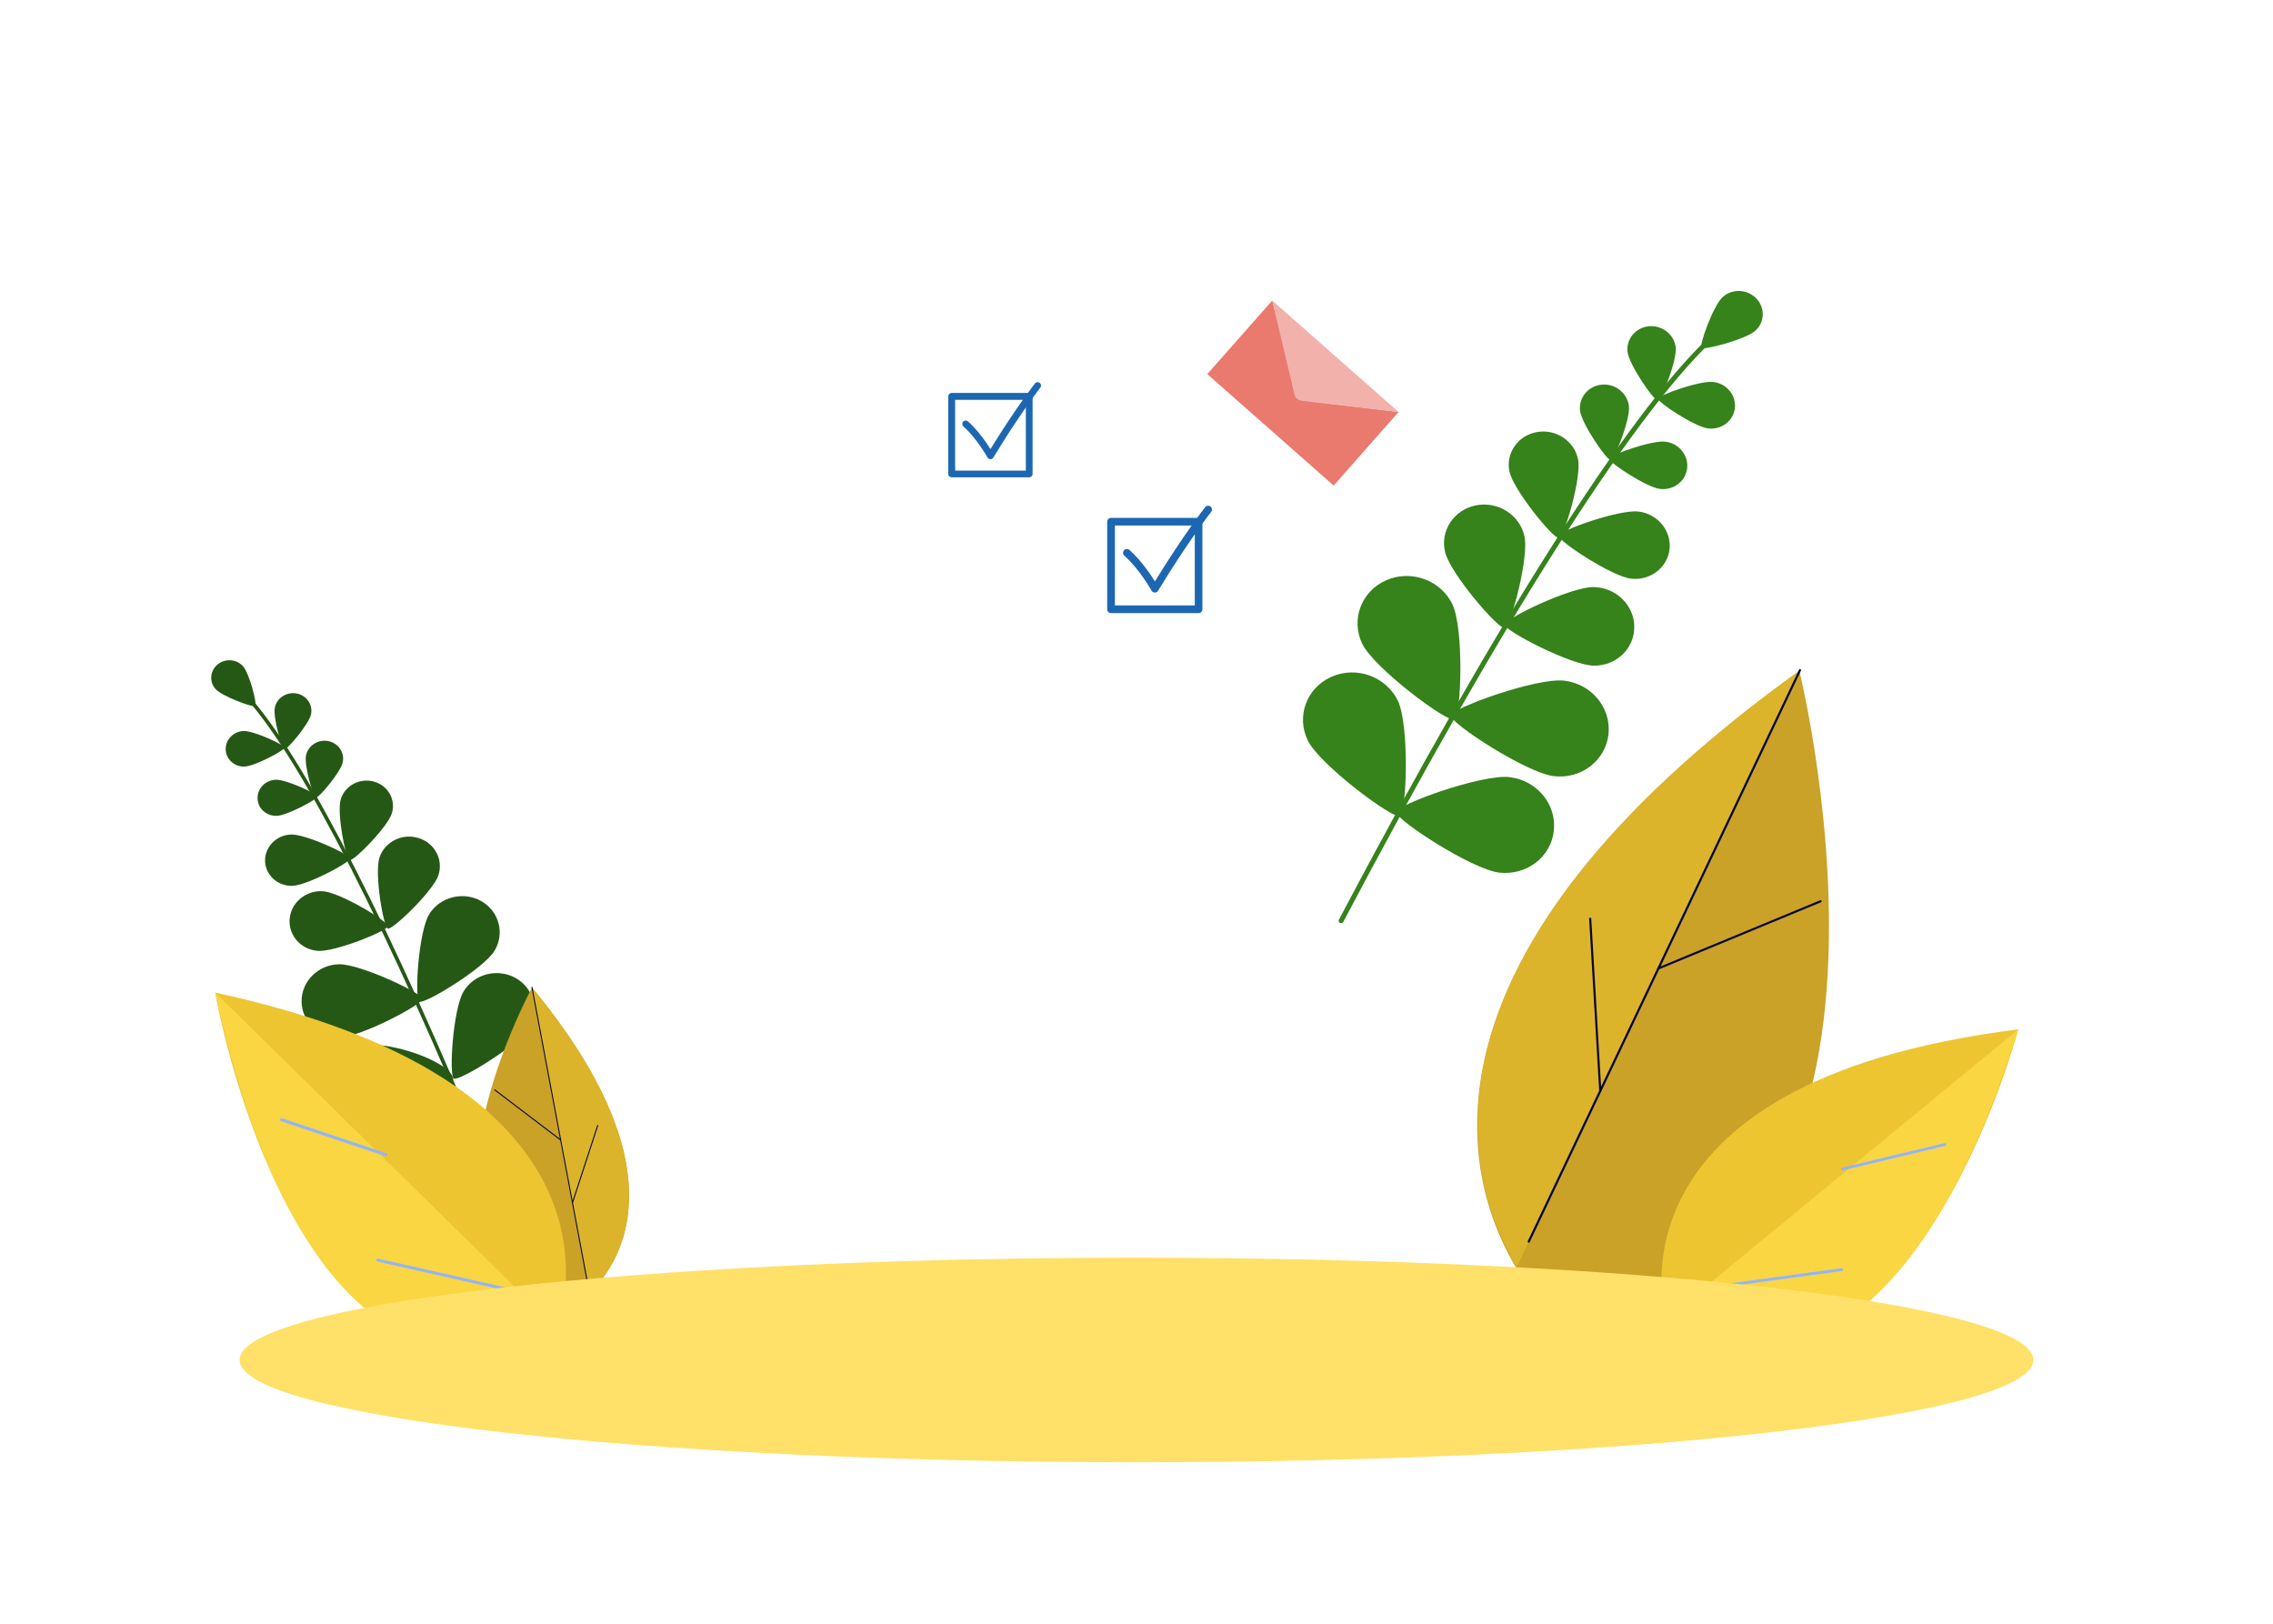 <?xml version="1.0" encoding="UTF-8"?> <svg xmlns="http://www.w3.org/2000/svg" xmlns:xlink="http://www.w3.org/1999/xlink" version="1.1" id="_x2018_ÎÓÈ_x5F_1" x="0px" y="0px" viewBox="0 0 2800 2000" style="enable-background:new 0 0 2800 2000;" xml:space="preserve"> <style type="text/css"> .st0{display:none;fill:#FFFFFF;} .st1{display:none;} .st2{display:inline;fill:#DDE7FE;} .st3{fill:#265815;} .st4{fill:#C9A227;} .st5{fill:#DBB42C;} .st6{fill:#060633;} .st7{fill:#EDC531;} .st8{fill:#FAD643;} .st9{fill:#91B5F8;} .st10{fill:#FFE169;} .st11{fill:#36821B;} .st12{display:inline;} .st13{fill:#D96156;} .st14{fill:#E97A6D;} .st15{fill:#EBF1FD;} .st16{fill:#00A8CC;} .st17{display:inline;fill:#060633;} .st18{display:inline;fill:#6C7AFF;} .st19{display:inline;fill:#5B70EF;} .st20{fill:#F9A58F;} .st21{fill:#0B0755;} .st22{fill:#131375;} .st23{fill:#FA7267;} .st24{fill:#F9F9F9;} .st25{fill:#272035;} .st26{fill:#D87464;} .st27{fill:#EA6868;} .st28{fill:#240D39;} .st29{fill:#FFFFFF;} .st30{display:inline;fill:#96B4F2;} .st31{display:inline;fill:#FFFFFF;} .st32{display:none;fill:#F9A58F;} .st33{fill:#1D67B2;} .st34{fill:#F3B1AC;} </style> <rect class="st0" width="2800" height="2000"></rect> <g> <g> <g class="st1"> <path class="st2" d="M2472.8,1636.5c-61.4,47.9-138,40.9-215.7,36.8l-1807.8,24.9c-218.8-126-394.2-593.5-16.1-847.4 c128-85.9-190.3-346.2,261.4-534.7c393.4-164.2,427.6,71.5,798.7-60.7c235.5-83.8,653.6-87.6,800.3,78.6 c227,257.2-3,518.8,186.2,707.1C2606.3,1167.1,2643.7,1503.1,2472.8,1636.5z"></path> </g> <g> <path class="st3" d="M600.6,1438c0.1,0,0.3-0.1,0.4-0.1c1.2-0.5,1.7-1.7,1.3-2.8c-120.1-291.5-224.1-495.5-292.6-574.5 c-1.5-1.8-2.6-3-3.1-3.7c-0.7-1-2.1-1.3-3.1-0.6c-1.1,0.7-1.4,2-0.7,3c0.6,0.9,1.6,2.1,3.4,4.1 c68.3,78.7,171.9,282.3,291.9,573.4C598.5,1437.6,599.5,1438.2,600.6,1438z"></path> <path class="st3" d="M265.7,848.9c8.1,8.8,46,22.9,48.7,20.7c2.6-2.2-7.1-40.3-15.2-49.2c-8.1-8.8-22.1-9.6-31.4-1.8 C258.5,826.6,257.6,840.1,265.7,848.9z"></path> <path class="st3" d="M338.6,871.4c-2.6,11.9,8.5,50.5,12,51.2s29.9-30.8,32.5-42.6c2.6-11.9-5.3-23.4-17.6-25.8 C353.2,851.8,341.1,859.5,338.6,871.4z"></path> <path class="st3" d="M301.2,944.2c12.6-0.4,49.3-19.9,49.2-23.3c-0.1-3.5-37.6-20.8-50.1-20.5c-12.6,0.4-22.5,10.5-22.3,22.5 C278.2,935,288.6,944.6,301.2,944.2z"></path> <path class="st3" d="M467.5,1056.1c-6.5,19.4,4.7,85.9,10.4,87.7c5.7,1.7,55.6-46.2,62.1-65.5c6.5-19.4-4.4-40-24.5-46.1 C495.6,1026,474,1036.7,467.5,1056.1z"></path> <path class="st3" d="M391.5,1171.2c21,1.6,85.9-24.6,86.4-30.4s-58.7-41.4-79.7-43s-39.5,13.5-41.4,33.8 C355,1151.9,370.5,1169.6,391.5,1171.2z"></path> <path class="st3" d="M528.7,1126.1c-13.2,21.5-18.4,104-12.1,107.6c6.3,3.6,79.2-40.8,92.4-62.3s5.9-49-16.2-61.5 C570.6,1097.4,541.9,1104.7,528.7,1126.1z"></path> <path class="st3" d="M418.9,1277.7c25.8-0.6,101.4-40.3,101.3-47.4s-76.9-43.2-102.7-42.6c-25.8,0.6-46.4,21.2-46,46.1 S393.1,1278.4,418.9,1277.7z"></path> <path class="st3" d="M571.2,1220.9c-13.2,21.5-18.4,104-12.1,107.6c6.3,3.6,79.2-40.8,92.4-62.3s5.9-49-16.2-61.5 C613,1192.2,584.4,1199.4,571.2,1220.9z"></path> <path class="st3" d="M457,1376.9c25.8-0.6,101.4-40.3,101.3-47.4c-0.3-18.6-64.9-43.5-102.7-42.6c-25.8,0.6-46.4,21.2-46,46.1 C409.9,1357.9,431.2,1377.5,457,1376.9z"></path> <path class="st3" d="M651.7,1341.5c-20.7,15.1-58.1,89.8-53.7,95.4c4.4,5.6,89-8.8,109.7-23.9s24.9-43.3,9.4-63.1 C701.6,1330.2,672.4,1326.4,651.7,1341.5z"></path> <path class="st3" d="M495.4,1470.9c25.6,2.5,105.8-27.8,106.6-34.9s-70.6-52.2-96.3-54.7c-25.6-2.5-48.7,15.5-51.6,40.2 C451.3,1446.4,469.7,1468.4,495.4,1470.9z"></path> <path class="st3" d="M377,930.3c-2.6,12.1,8.7,51.4,12.2,52c3.6,0.7,30.4-31.2,33-43.3s-5.4-23.8-17.9-26.2 C391.9,910.4,379.6,918.2,377,930.3z"></path> <path class="st3" d="M340.8,1004.9c12.8-0.4,50.1-20.2,50-23.7s-38.2-21.2-50.9-20.8c-12.8,0.4-22.9,10.6-22.6,22.9 C317.4,995.6,328,1005.2,340.8,1004.9z"></path> <path class="st3" d="M419.8,984.4c-5.2,16.8,6,73.7,11,75.1s46.8-40.9,51.9-57.7c5.2-16.8-4.7-34.3-22.1-39.1 C443.2,957.9,424.9,967.6,419.8,984.4z"></path> <path class="st3" d="M360.1,1091.1c18.1-0.5,71.1-28.7,71-33.6c-0.1-5-54.2-30.1-72.4-29.6c-18.1,0.5-32.5,15.1-32.2,32.5 C327,1077.9,342,1091.6,360.1,1091.1z"></path> </g> <g> <path class="st4" d="M705.3,1609.8c0,0,186.1-107.6-50-393.2C655.3,1216.6,472.6,1551.7,705.3,1609.8z"></path> <path class="st5" d="M655.2,1215.9l70.8,376.5C767,1552.6,838.9,1438.1,655.2,1215.9z"></path> <path class="st6" d="M722.8,1577.1c0.1,0.1,0.3,0.1,0.4,0.1c0.3-0.1,0.6-0.4,0.5-0.7l-67.8-360.6c-0.1-0.3-0.4-0.6-0.7-0.5 s-0.6,0.4-0.5,0.7l67.8,360.6C722.5,1576.8,722.6,1577,722.8,1577.1z"></path> <path class="st6" d="M690.3,1404.7c0.3,0.2,0.6,0.1,0.8-0.2c0.2-0.3,0.2-0.7-0.1-0.9l-81.2-61.7c-0.3-0.2-0.7-0.2-0.9,0.1 c-0.2,0.3-0.2,0.7,0.1,0.9L690.3,1404.7L690.3,1404.7z"></path> <path class="st6" d="M704.9,1481.9C704.9,1481.9,705,1481.9,704.9,1481.9c0.4,0.2,0.8,0,0.9-0.3l31.1-95.1 c0.1-0.3-0.1-0.7-0.4-0.8c-0.3-0.1-0.7,0.1-0.8,0.4l-31.1,95.1C704.5,1481.5,704.6,1481.8,704.9,1481.9z"></path> </g> <g> <path class="st4" d="M1901.7,1607.3c0,0-323.9-321.3,315-780.3C2216.7,827,2410.8,1613.7,1901.7,1607.3z"></path> <path class="st5" d="M2217.3,825.5l-348.8,734.9C1805.9,1456.4,1720.2,1182.6,2217.3,825.5z"></path> <path class="st6" d="M1883.5,1530.6c-0.3,0.1-0.6,0.1-0.9-0.1c-0.7-0.3-0.9-1.1-0.6-1.8l334.1-703.8c0.3-0.7,1.1-0.9,1.8-0.6 c0.7,0.3,0.9,1.1,0.6,1.8l-334.1,703.8C1884.2,1530.2,1883.9,1530.5,1883.5,1530.6z"></path> <path class="st6" d="M2043.2,1194.2c-0.6,0.2-1.3-0.2-1.6-0.8c-0.3-0.7,0-1.5,0.7-1.7l199.9-82.8c0.6-0.3,1.5,0,1.7,0.7 c0.3,0.7,0,1.5-0.7,1.7l-199.9,82.8C2043.3,1194.2,2043.3,1194.2,2043.2,1194.2z"></path> <path class="st6" d="M1971.7,1345c-0.1,0-0.2,0-0.3,0c-0.7,0-1.4-0.5-1.4-1.2l-12.4-212.1c0-0.7,0.5-1.4,1.2-1.4s1.4,0.5,1.4,1.2 l12.4,212.1C1972.7,1344.2,1972.3,1344.8,1971.7,1345z"></path> </g> <g> <path class="st7" d="M2052.1,1625.1c0,0-87.4-292,434.1-357.2C2486.2,1267.9,2348.7,1791.5,2052.1,1625.1z"></path> <path class="st8" d="M2486.2,1267.9l-434.1,357.2C2052.1,1625.1,2310.2,1827,2486.2,1267.9z"></path> <path class="st9" d="M2396.4,1411.3c-0.1,0-0.1,0-0.2,0.1l-126.2,30.2c-1,0.2-1.9-0.4-2.1-1.3c-0.2-1,0.4-1.9,1.3-2.1l126.2-30.2 c1-0.2,1.9,0.4,2.1,1.3C2397.8,1410.1,2397.3,1411,2396.4,1411.3z"></path> <path class="st9" d="M2269.3,1565.5c-0.1,0-0.3,0.1-0.4,0.1l-170.1,23c-1,0.1-1.9-0.5-2-1.5s0.5-1.9,1.5-2l170.1-23 c1-0.1,1.9,0.6,2,1.5C2270.5,1564.5,2270,1565.2,2269.3,1565.5z"></path> </g> <g> <path class="st7" d="M686.2,1636.1c0,0,118.2-297.3-421.1-413.5C265.1,1222.6,360.7,1782.8,686.2,1636.1z"></path> <path class="st8" d="M265.1,1222.6l421.1,413.5C686.2,1636.1,397.7,1823.5,265.1,1222.6z"></path> <path class="st9" d="M345.8,1380.9c0.1,0,0.1,0.1,0.2,0.1l129.1,43.2c1,0.3,2-0.2,2.4-1.2c0.3-1-0.2-2-1.2-2.4l-129.1-43.2 c-1-0.3-2,0.2-2.4,1.2C344.5,1379.5,344.9,1380.5,345.8,1380.9z"></path> <path class="st9" d="M464.6,1553.8c0.1,0.1,0.3,0.1,0.4,0.1l175.8,39.7c1,0.2,2-0.4,2.2-1.4s-0.4-2-1.4-2.2l-175.8-39.7 c-1-0.2-2,0.4-2.2,1.4C463.4,1552.6,463.8,1553.5,464.6,1553.8z"></path> </g> <g> <path class="st10" d="M2504.9,1675.1c0-69.6-494.7-126-1104.9-126s-1104.9,56.4-1104.9,126s494.7,126,1104.9,126 S2504.9,1744.6,2504.9,1675.1z"></path> </g> <g> <path class="st11" d="M1651.2,1137c-0.2-0.1-0.4-0.1-0.6-0.2c-1.5-0.7-2.1-2.5-1.3-3.9C1842.6,766.2,2003.9,512,2103.4,417 c2.2-2.1,3.8-3.6,4.5-4.4c1-1.2,2.9-1.4,4.2-0.4s1.5,2.8,0.5,4c-0.9,1.1-2.4,2.5-4.9,5c-99.1,94.6-260,348.3-453,714.4 C1654,1136.8,1652.6,1137.3,1651.2,1137z"></path> <path class="st11" d="M2162.4,407.3c-11.7,10.6-63.1,24.3-66.3,21.1c-3.2-3.3,14.3-51.9,26-62.5s30.1-9.9,41.3,1.6 C2174.5,378.9,2174.1,396.8,2162.4,407.3z"></path> <path class="st11" d="M2064.2,427.7c1.9,15.8-17.4,65.1-22.1,65.6s-35.3-44-37.2-59.8c-1.9-15.8,9.8-30,26.2-31.6 C2047.5,400.3,2062.3,411.9,2064.2,427.7z"></path> <path class="st11" d="M2104.1,527.7c-16.4-2-62.1-32.1-61.5-36.6c0.5-4.5,51.7-22.6,68.1-20.6c16.4,2,28.2,16.5,26.4,32.3 C2135.3,518.5,2120.5,529.7,2104.1,527.7z"></path> <path class="st11" d="M1877.8,659.9c6.2,26.2-16.8,111.9-24.5,113.5s-67.1-67.3-73.2-93.5c-6.2-26.2,10.7-51.8,37.7-57.4 C1844.8,617,1871.6,633.7,1877.8,659.9z"></path> <path class="st11" d="M1963,819.9c-27.7-0.5-109.4-42.8-109.4-50.4c0-7.6,82-46.9,109.6-46.4c27.7,0.5,50.1,22.6,50,49.3 C2013.2,799.2,1990.7,820.4,1963,819.9z"></path> <path class="st11" d="M1789,744c14.6,29.7,11.2,138.4,2.5,142.3c-8.7,3.9-98.6-63.2-113.2-92.9s-1.7-64.9,28.9-78.5 C1737.7,701.2,1774.4,714.2,1789,744z"></path> <path class="st11" d="M1914,956c-33.7-4-127.8-65.3-126.8-74.6s106-47,139.7-43s58.1,33.5,54.5,66 C1977.9,936.9,1947.7,960,1914,956z"></path> <path class="st11" d="M1721.8,862.8c14.6,29.7,11.2,138.4,2.5,142.3s-98.6-63.2-113.2-92.9s-1.7-64.9,28.9-78.5 C1670.5,820,1707.1,833,1721.8,862.8z"></path> <path class="st11" d="M1846.7,1074.8c-33.7-4-127.8-65.3-126.8-74.6s106-47,139.7-43s58.1,33.5,54.5,66 C1910.6,1055.7,1880.4,1078.7,1846.7,1074.8z"></path> <path class="st11" d="M2006.6,500.1c1.9,16.1-17.7,66.1-22.4,66.6c-4.8,0.5-35.9-44.7-37.8-60.8c-1.9-16.1,10-30.5,26.6-32.1 C1989.6,472.2,2004.6,484,2006.6,500.1z"></path> <path class="st11" d="M2044.8,602.2c-16.7-2.1-63.1-32.6-62.5-37.2c0.5-4.6,52.6-23,69.2-21c16.7,2.1,28.7,16.7,26.8,32.8 C2076.5,592.9,2061.5,604.2,2044.8,602.2z"></path> <path class="st11" d="M1943.9,565.6c4.7,22.6-17,95.8-23.7,97s-56.1-59.3-60.8-81.9c-4.7-22.6,10.4-44.3,33.8-48.5 C1916.5,528,1939.2,543,1943.9,565.6z"></path> <path class="st11" d="M2008.9,712.7c-23.7-2.9-89.6-46.3-88.8-52.8c0.8-6.5,74.7-32.7,98.4-29.8c23.7,2.9,40.7,23.8,38.1,46.6 C2053.9,699.5,2032.5,715.6,2008.9,712.7z"></path> </g> <g class="st1"> <g class="st12"> <g> <path class="st13" d="M1762.1,976.6l-11.2,12.8l242,212.6l11.2-12.8c41-46.6,36.3-118.2-10.3-159.2l-72.5-63.7 C1874.7,925.4,1803.1,930,1762.1,976.6z"></path> </g> <g> <path class="st13" d="M1587,972.5l10.6,13.3l-251.7,200.9l-10.6-13.3c-38.7-48.5-30.7-119.8,17.8-158.5l75.4-60.2 C1477,916,1548.3,924,1587,972.5z"></path> </g> </g> <g class="st12"> <g> <g> <path class="st13" d="M1382.9,1656.7l-1.1-0.7c-8.4-5.6-10.6-16.8-5.1-25.2l60.8-91.4l64.5,33.6l-89.5,81.5 C1404.4,1661.9,1392.2,1662.8,1382.9,1656.7z"></path> </g> </g> <g> <g> <path class="st13" d="M1933.8,1669.7l1.1-0.7c8.6-5.2,11.4-16.3,6.3-24.9l-56.4-94.2l-66,30.5l85.6,85.6 C1912.1,1673.9,1924.3,1675.4,1933.8,1669.7z"></path> </g> </g> </g> <g class="st12"> <path class="st14" d="M1992.7,1325.6c7-180.1-133.4-331.8-313.5-338.7c-180.1-7-331.8,133.4-338.7,313.5 c-7,180.1,133.4,331.8,313.5,338.7C1834.1,1646.1,1985.8,1505.7,1992.7,1325.6z"></path> </g> <g class="st12"> <g> <path class="st15" d="M1938.9,1319.4c3.5-150.4-115.5-275.2-265.9-278.7s-275.2,115.5-278.7,265.9s115.5,275.2,265.9,278.7 S1935.4,1469.8,1938.9,1319.4z"></path> </g> <g> <g> <path class="st16" d="M1444.6,1323.8c8.9,0.2,16.3-6.8,16.5-15.7c0.2-8.9-6.8-16.3-15.7-16.5c-8.9-0.2-16.3,6.8-16.5,15.7 C1428.7,1316.3,1435.7,1323.6,1444.6,1323.8z"></path> </g> <g> <path class="st16" d="M1887.9,1334.3c8.9,0.2,16.3-6.8,16.5-15.7c0.2-8.9-6.8-16.3-15.7-16.5c-8.9-0.2-16.3,6.8-16.5,15.7 C1871.9,1326.7,1879,1334.1,1887.9,1334.3z"></path> </g> </g> <g> <g> <path class="st16" d="M1655.7,1091c-0.2,8.9,6.8,16.3,15.7,16.5c8.9,0.2,16.3-6.8,16.5-15.7c0.2-8.9-6.8-16.3-15.7-16.5 C1663.3,1075,1655.9,1082.1,1655.7,1091z"></path> </g> <g> <path class="st16" d="M1645.3,1534.2c-0.2,8.9,6.8,16.3,15.7,16.5c8.9,0.2,16.3-6.8,16.5-15.7c0.2-8.9-6.8-16.3-15.7-16.5 C1652.9,1518.3,1645.5,1525.3,1645.3,1534.2z"></path> </g> </g> <g> <g> <path class="st16" d="M1774.2,1112.5c-4.7,7.5-2.4,17.5,5.1,22.2s17.5,2.4,22.2-5.1s2.4-17.5-5.1-22.2 C1788.8,1102.6,1778.9,1104.9,1774.2,1112.5z"></path> </g> <g> <path class="st16" d="M1539.7,1488.8c-4.7,7.5-2.4,17.5,5.2,22.2c7.5,4.7,17.5,2.4,22.2-5.1s2.4-17.5-5.1-22.2 C1554.3,1478.9,1544.4,1481.3,1539.7,1488.8z"></path> </g> </g> <g> <g> <path class="st16" d="M1572.5,1107.7c4.3,7.8,1.6,17.6-6.2,21.9c-7.8,4.3-17.6,1.6-21.9-6.2c-4.3-7.8-1.6-17.6,6.2-21.9 C1558.3,1097.2,1568.1,1100,1572.5,1107.7z"></path> </g> <g> <path class="st16" d="M1789,1494.7c4.3,7.8,1.6,17.6-6.2,21.9c-7.8,4.3-17.6,1.6-21.9-6.2c-4.3-7.8-1.6-17.6,6.2-21.9 C1774.9,1484.1,1784.7,1486.9,1789,1494.7z"></path> </g> </g> <g> <g> <path class="st16" d="M1853.3,1184.4c-7.7,4.5-10.3,14.3-5.8,22s14.3,10.3,22,5.8s10.3-14.3,5.8-22 C1870.8,1182.5,1861,1179.9,1853.3,1184.4z"></path> </g> <g> <path class="st16" d="M1470.5,1408.1c-7.7,4.5-10.3,14.3-5.8,22s14.3,10.3,22,5.8s10.3-14.3,5.8-22 C1488,1406.2,1478.2,1403.6,1470.5,1408.1z"></path> </g> </g> <g> <g> <path class="st16" d="M1491.3,1183.9c7.7,4.5,10.2,14.4,5.7,22c-4.5,7.7-14.4,10.2-22,5.7c-7.7-4.5-10.2-14.4-5.7-22 S1483.7,1179.4,1491.3,1183.9z"></path> </g> <g> <path class="st16" d="M1873.5,1408.8c7.7,4.5,10.2,14.4,5.7,22c-4.5,7.7-14.4,10.2-22,5.7c-7.7-4.5-10.2-14.4-5.7-22 C1856,1406.8,1865.8,1404.3,1873.5,1408.8z"></path> </g> </g> <g> <path class="st16" d="M1667.5,1345.5c13.1,0.3,24-10.1,24.3-23.2s-10.1-24-23.2-24.3s-24,10.1-24.3,23.2 C1644,1334.3,1654.4,1345.2,1667.5,1345.5z"></path> </g> <g> <g> <path class="st16" d="M1667.9,1326.5l-4.8-0.1c-2.6-0.1-4.7-2.2-4.6-4.8c0.1-2.6,2.2-4.7,4.8-4.6l0,0l3.7-146.6l-6.1,8.4 c-1.5,2.1-4.5,2.6-6.6,1.1s-2.6-4.5-1-6.6l15-20.7c1.2-1.7,3.4-2.4,5.3-1.7c2,0.7,3.3,2.5,3.2,4.6l-4.2,166.5 C1672.7,1324.5,1670.6,1326.5,1667.9,1326.5z"></path> </g> <g> <path class="st16" d="M1687.7,1180.1c-1.4,0-2.7-0.7-3.6-1.8l-15.6-20.1c-1.6-2.1-1.2-5,0.8-6.6s5-1.2,6.6,0.8l15.6,20.1 c1.6,2.1,1.2,5-0.8,6.6C1689.8,1179.8,1688.8,1180.1,1687.7,1180.1z"></path> </g> </g> <g> <g> <path class="st16" d="M1582.1,1339.8c-1.2,0-2.5-0.5-3.4-1.5l-13.7-14.9c-1.3-1.4-1.6-3.4-0.8-5.1c0.8-1.7,2.5-2.8,4.4-2.8 l0,0l110.7,2.9c2.6,0.1,4.7,2.2,4.6,4.8l-0.1,4.8c-0.1,2.6-2.2,4.7-4.8,4.6c-2.6-0.1-4.7-2.2-4.6-4.8l0,0l-94.9-2.5l6.1,6.6 c1.8,1.9,1.6,4.9-0.3,6.7C1584.4,1339.4,1583.2,1339.8,1582.1,1339.8z"></path> </g> <g> <path class="st16" d="M1568.4,1324.9c-1.1,0-2.1-0.4-3-1.1c-2-1.7-2.2-4.7-0.5-6.7l13.5-15.7c1.7-2,4.7-2.2,6.7-0.5 s2.2,4.7,0.5,6.7l-13.5,15.7C1571.1,1324.4,1569.8,1324.9,1568.4,1324.9z"></path> </g> </g> </g> </g> <g class="st1"> <rect x="891" y="1302.6" class="st17" width="59.1" height="53.8"></rect> <rect x="786.3" y="1121.1" class="st17" width="25.7" height="114"></rect> <path class="st18" d="M1081.1,1305.8H691.3c-13.9,0-25.2-11.3-25.2-25.2v-45.2c0-13.9,11.3-25.2,25.2-25.2H1081 c13.9,0,25.2,11.3,25.2,25.2v45.2C1106.3,1294.5,1095,1305.8,1081.1,1305.8z"></path> <path class="st19" d="M1191.2,1305.8H958.1c-11,0-19.8-8.9-19.8-19.8v-55.9c0-11,8.9-19.8,19.8-19.8h233.1 c11,0,19.8,8.9,19.8,19.8v55.9C1211,1296.9,1202.1,1305.8,1191.2,1305.8z"></path> <path class="st18" d="M898.4,1142.2h-203c-16.1,0-29.1-13-29.1-29.1V923.2c0-16.1,13-29.1,29.1-29.1h203 c16.1,0,29.1,13,29.1,29.1v189.9C927.5,1129.1,914.5,1142.2,898.4,1142.2z"></path> <path class="st19" d="M966.2,1142.2h-203c-16.1,0-29.1-13-29.1-29.1V923.2c0-16.1,13-29.1,29.1-29.1h203 c16.1,0,29.1,13,29.1,29.1v189.9C995.4,1129.1,982.3,1142.2,966.2,1142.2z"></path> <rect x="907.7" y="1305.8" class="st17" width="25.7" height="345.1"></rect> <path class="st17" d="M793,1658.2h255.6c4.3,0,7.7-3.3,7.7-7.3s-3.5-7.3-7.7-7.3H793c-4.3,0-7.7,3.3-7.7,7.3 C785.3,1654.9,788.8,1658.2,793,1658.2z"></path> <path class="st17" d="M1010.2,1673.4c0-9.9,8.4-17.8,18.8-17.8c10.4,0,18.8,8,18.8,17.8c0,9.9-8.4,17.8-18.8,17.8 C1018.6,1691.2,1010.2,1683.2,1010.2,1673.4z"></path> <path class="st17" d="M798.6,1673.4c0-9.9,8.4-17.8,18.8-17.8c10.4,0,18.8,8,18.8,17.8c0,9.9-8.4,17.8-18.8,17.8 C807,1691.2,798.6,1683.2,798.6,1673.4z"></path> <path class="st17" d="M901.8,1673.4c0-9.9,8.4-17.8,18.8-17.8c10.4,0,18.8,8,18.8,17.8c0,9.9-8.4,17.8-18.8,17.8 C910.2,1691.2,901.8,1683.2,901.8,1673.4z"></path> <g class="st12"> <path class="st6" d="M1038.7,1039.9c9.2-13.2,156.6-154.9,232.5-164.3c83.7-10.4,286.5,58.8,286.5,58.8l-22.6,50.7 c0,0-242-8.4-261.1,1.9c-58.8,31.8-202.3,230.8-301.7,217.7c-107.8-14.2-122.9-86.2-122.9-86.2L1038.7,1039.9z"></path> <g> <path class="st20" d="M1581.8,936.6c0,0,53.4,6.4,79.6-13.3c26.2-19.6,63.3-59.8,73.7-49.9c10.4,9.9-44,124.1-56.8,121.8 c-12.7-2.2-65.1-18.8-95.5-14.2L1581.8,936.6z"></path> <path class="st21" d="M1652.4,989c11.8,2.8,21.4,5.4,25.9,6.2c12.7,2.2,67.1-111.9,56.8-121.8c-7.7-7.3-30.1,12.9-51.8,31.8 C1690,915.4,1697.6,941.5,1652.4,989z"></path> </g> <path class="st22" d="M1002.8,1066.1c4.1-8,146.5-95.9,290.2-130.6c148.6-35.9,336-15.5,336-15.5l5.3,71.8 c0,0-179.8,34.7-289,86.9c-40.5,19.4-91.5,56.2-111.1,71.3c-76.8,59.5-250,123.8-363.9,15.4L1002.8,1066.1z"></path> <path class="st23" d="M733.3,594.5c0,0-35.3,19.8-54.8,38.6c-11.3-11.6-27.4-28.1-39.1-39.9c39.7-23.3,85.2-41.7,85.2-41.7 L733.3,594.5z"></path> <path class="st20" d="M728.2,583.4c0,0,21.3,1.2,29.6,3.5s14.6,10.6,17.4,6.6c2.9-4.1-10-14.4-10-14.4s17.1-3.5,22.5-3.8 s15-3.3,15.1-7.2c0.1-4-25.8-0.8-25.8-0.8s21.6-4.8,22.4-8.5c0.9-3.7-27.5-1.6-27.5-1.6s23.3-4,24.8-5.9s-0.8-4-9.4-4.5 c-8.6-0.6-17.5,1-17.5,1s16.1-4,17.9-5.2c1.8-1.2,3.4-4-9.4-3.6c-12.8,0.5-41.1,8.7-53.7,17.1L728.2,583.4z"></path> <path class="st24" d="M868.6,513.9c0,0-73.7-23.9-101.4,34.4c-16.3,34.4-111.1,29.1-54,105.3c23.7,31.6-11.6,31.5-29.3,60.4 s155.9,73,207.9,68.6c39.9-3.4,75.1-2,33.8-52.8c-20.8-25.5,76.9-21.7,30.9-133.2C932.7,538.6,920.8,518.1,868.6,513.9z"></path> <path class="st23" d="M720.9,726.1c0,0,48,19.7,91.6,21.5c50.8,2.1,116.4-2.3,144.3,23c40.2,36.6,168,137.5,153.9,191.3 c-4.1,15.5-65.6,20.7-89.7,14.9c0,0,17.9,22.3,56.7,22.3c21.5,0-189.2,191.5-209.9,172.4c-118-108.5-166.3-291.4-192.2-342.2 C651.4,781.7,675.9,756,720.9,726.1z"></path> <path class="st25" d="M1019.2,974.9c-0.5,0.1-1-0.1-1.2-0.6l-0.1-0.2c-2.9-9.3-28.8-91.6-34.1-123.7c0-0.3,0-0.5,0.2-0.7 c0.1-0.2,0.4-0.3,0.6-0.4c0.5-0.1,1,0.3,1.1,0.8c5.6,33.7,33.8,122.7,34.1,123.5c0.1,0.2,0.1,0.5-0.1,0.7 C1019.7,974.7,1019.5,974.8,1019.2,974.9L1019.2,974.9z M1019,974L1019,974L1019,974z"></path> <path class="st25" d="M830.3,942.7c-11.3,3.1-24.6,4.2-39.8,1c-1-0.2-1.6-1.1-1.4-2.1c0.2-1,1.1-1.6,2.1-1.4 c51.9,10.7,81.1-29.3,81.4-29.8c0.6-0.8,1.7-1,2.5-0.4s1,1.7,0.4,2.5C875.3,912.9,859.4,934.7,830.3,942.7z"></path> <g> <path class="st26" d="M907.4,650.9c0,0,7.7-7,11.3-2.4c9,11.6-5.1,20-13.3,20.5L907.4,650.9z"></path> <path class="st20" d="M917.9,620.6L917.9,620.6c0.2-0.9,0.5-1.8,0.7-2.6c10.1-39.4-15-79.6-55.6-87.3 c-33.9-6.4-68,13.1-79.6,45.6c-4.3,12-5.2,24.3-3.2,35.9c2.8,22.2,5.3,40.4,9.8,55.2c7.3,24.5,6,50.7-3.7,74.3l-1.2,2.9 c34.8,30.2,57.4,14.8,57.4,14.8l8.3-32.2c1.1-4.2,4.9-7.1,9.2-7C906.4,721.4,912.1,643,917.9,620.6z"></path> <path class="st27" d="M875.7,684.8c0,0-4.8-4.3-8-3.8s-5.3,4.1-5.3,4.1s-1.5-3.9-5.2-4.4c-3.8-0.4-14.6,1.4-14.6,1.4 s8.2,17.1,19.7,15.4c11.6-1.7,13.2-12.2,13.2-12.2L875.7,684.8z"></path> <path class="st28" d="M841.2,639c1-3.9-1.3-7.8-5.2-8.8s-7.8,1.3-8.8,5.2s1.3,7.8,5.2,8.8C836.3,645.2,840.2,642.9,841.2,639z"></path> <path class="st28" d="M898.8,644.5c1-3.8-1.3-7.8-5.2-8.8s-7.8,1.3-8.8,5.2c-1,3.8,1.3,7.8,5.2,8.8S897.8,648.4,898.8,644.5z"></path> <path class="st28" d="M864.5,690.3c-13.2,1.4-24.8-9.4-25-9.5c-0.3-0.3-0.4-0.9,0-1.2c0.3-0.3,0.9-0.4,1.2,0 c0.8,0.7,18.9,17.5,35.1,4c0.4-0.3,0.9-0.3,1.2,0.1c0.3,0.4,0.3,0.9-0.1,1.2C872.8,688.2,868.5,689.9,864.5,690.3z"></path> <path class="st28" d="M822.4,619.5c-0.7-0.3-1.2-0.8-1.5-1.6c-0.4-1.3,0.3-2.8,1.7-3.2c0.4-0.1,10-3,20.3,1.8 c1.3,0.6,1.8,2.1,1.2,3.4c-0.6,1.3-2.2,1.8-3.4,1.2c-8.6-4-16.6-1.6-16.6-1.5C823.5,619.7,822.9,619.7,822.4,619.5z"></path> <path class="st28" d="M886.6,626.4c-0.7-0.3-1.2-0.8-1.5-1.6c-0.4-1.3,0.3-2.8,1.7-3.2c0.4-0.1,9.9-3,20.3,1.8 c1.3,0.6,1.8,2.1,1.2,3.4c-0.6,1.3-2.1,1.8-3.4,1.2c-8.6-4-16.6-1.5-16.6-1.5C887.7,626.7,887.1,626.7,886.6,626.4z"></path> <path class="st26" d="M863.7,667.8c-2.3-1-3.7-2.3-3.7-2.4c-0.5-0.5-0.5-1.3,0-1.8s1.3-0.5,1.8,0c0.2,0.2,4.8,4.7,11.4,1.1 c1.3-0.7,1.7-1.2,1.8-1.5c0.2-0.6-0.4-1.7-1.2-3.1c-2-3.5-5.2-9.4-3.9-20.6c0.1-0.7,0.7-1.2,1.4-1.1c0.7,0.1,1.2,0.7,1.1,1.4 c-1.2,10.4,1.7,15.6,3.6,19.1c1.1,1.9,1.9,3.5,1.5,5.1c-0.3,1.1-1.3,2.1-3,3C870.1,669.4,866.3,668.8,863.7,667.8z"></path> <path class="st29" d="M798.5,633c1.8-3.3,2-7.2,3.9-10.4c4.8-8.2,16.7-7.7,24.7-12.7c9.9-6.1,14-20.5,25.2-23.5 c5-1.3,10.8-0.2,15-3.2c3-2.2,4.4-6,6.3-9.2c1.9-3.2,5.3-6.3,8.9-5.4c1.6,0.4,3,1.6,4.1,2.8c7.5,8.6,7.1,22.8,16.2,29.6 c2.9,2.2,6.5,3.3,9.7,4.9c9,4.7,15.3,14.1,16.1,24.2c7.7-3.9,9.8-14.4,7.8-22.8c-2-8.4-7.1-15.8-10.3-23.9 c-3.2-8-4.6-16.7-7.6-24.8s-8.1-16.1-16-19.5c-6.6-2.8-14.1-2.2-21.1-4c-6.1-1.6-11.5-4.9-17.3-7.3c-16.9-7-37.2-5.1-52.5,4.9 c-5.4,3.5-10.2,8-14.9,12.4c-10.5,9.8-21.1,19.7-31.6,29.5c-5.1,4.7-10.3,9.7-12.8,16.1c-4.3,11,0.1,23.2,4.5,34.1 c2.1,5.3,4.9,11.3,10.3,13.2C777.4,641.5,792.2,644.8,798.5,633z"></path> <path class="st20" d="M796.1,636.7c-0.5-2.5-2-4.7-4.1-6.2c-4.2-3.1-12.1-7.4-19.3-3.1c-10.6,6.3,0.6,33,20.2,26.2 C793,653.6,799,650,796.1,636.7z"></path> </g> <path class="st23" d="M785,744.5L704.6,871c0,0-134.5-186-122.3-226.5c7.2-23.8,55.1-51.7,93.4-70.7l12.9,51.2 c-12.2,10-22.3,20.6-22.8,28.6c-0.6,10.3,34.3,49.5,75.6,72.6C754.9,733.6,785,744.5,785,744.5z"></path> </g> </g> <g class="st1"> <g class="st12"> <path class="st20" d="M1223.3,878.5c0,0,4.2-29.1,16.1-43.2c11.9-14.1,24.4-13.3,24.4-13.3l13.2-14.3c0,0,23.2,48-8.9,81.3 C1265.4,891.7,1223.3,878.5,1223.3,878.5z"></path> </g> <polygon class="st30" points="1275.3,773.2 1061,838.3 1041.5,1015.5 1255.7,950.4 "></polygon> <rect x="935.4" y="1014.8" transform="matrix(0.957 -0.291 0.291 0.957 -252.808 337.748)" class="st30" width="149.9" height="9.9"></rect> <path class="st31" d="M1169.5,888.5c-1.6-5.2,1.3-10.7,6.5-12.3s10.7,1.3,12.3,6.5c1.6,5.2-1.3,10.7-6.5,12.3 C1176.6,896.6,1171.1,893.7,1169.5,888.5z"></path> </g> </g> <path class="st32" d="M1287.4,819.1c1.7-0.5,3.3-1.6,4.3-3.2c2.1-3.4,1-7.9-2.4-10l-15.2-9.4c-3.4-2.1-7.9-1-10,2.4s-1,7.9,2.4,10 l15.2,9.4C1283.4,819.4,1285.5,819.6,1287.4,819.1z"></path> <path class="st32" d="M1286.1,831.9c1.7-0.5,3.3-1.6,4.3-3.2c2.1-3.4,1-7.9-2.4-10l-15.2-9.4c-3.4-2.1-7.9-1-10,2.4s-1,7.9,2.4,10 l15.2,9.4C1282.2,832.2,1284.2,832.5,1286.1,831.9z"></path> <path class="st32" d="M1284.7,843.7c1.7-0.5,3.2-1.7,4.2-3.3c2-3.5,0.8-7.9-2.6-9.9l-15.5-9c-3.5-2-7.9-0.8-9.9,2.6 c-2,3.5-0.8,7.9,2.6,9.9l15.5,9C1280.7,844.1,1282.8,844.3,1284.7,843.7z"></path> <path class="st32" d="M1278.9,853c1.1-0.3,2-0.9,2.7-1.9c1.5-2.2,0.9-5.2-1.3-6.7l-14.2-9.7c-2.2-1.5-5.2-0.9-6.7,1.3 s-0.9,5.2,1.3,6.7l14.2,9.7C1276.1,853.2,1277.6,853.4,1278.9,853z"></path> <g> <path class="st33" d="M1476.5,755.2h-107.9c-2.6,0-4.7-2.1-4.7-4.7V642.6c0-2.6,2.1-4.7,4.7-4.7h107.9c2.6,0,4.7,2.1,4.7,4.7 v107.9C1481.3,753,1479.1,755.2,1476.5,755.2z M1373.4,745.7h98.4v-98.4h-98.4V745.7z"></path> <path class="st33" d="M1422.6,729.9C1422.6,729.9,1422.5,729.9,1422.6,729.9c-1.8,0-3.3-1-4.1-2.4c-0.1-0.3-14.8-26.6-33.5-43 c-2-1.7-2.1-4.7-0.4-6.7s4.7-2.1,6.7-0.4c14,12.4,25.5,29.3,31.4,38.7c35.5-57.9,61.7-91.1,61.9-91.4c1.6-2,4.6-2.4,6.6-0.8 c2,1.6,2.4,4.6,0.8,6.6c-0.3,0.3-28.1,35.7-65.4,97.1C1425.8,729.1,1424.2,729.9,1422.6,729.9z"></path> </g> <g> <path class="st33" d="M1267.8,587.9h-95.5c-2.3,0-4.2-1.9-4.2-4.2v-95.5c0-2.3,1.9-4.2,4.2-4.2h95.5c2.3,0,4.2,1.9,4.2,4.2v95.5 C1272,586.1,1270.2,587.9,1267.8,587.9z M1176.6,579.6h87.1v-87.1h-87.1V579.6z"></path> <path class="st33" d="M1220.1,565.6L1220.1,565.6c-1.6,0-2.9-0.9-3.7-2.2c-0.1-0.2-13.1-23.5-29.6-38.1c-1.7-1.5-1.9-4.2-0.4-5.9 s4.2-1.9,5.9-0.4c12.4,10.9,22.6,25.9,27.8,34.2c31.4-51.2,54.6-80.6,54.8-80.9c1.4-1.8,4.1-2.1,5.9-0.7s2.1,4.1,0.7,5.9 c-0.2,0.3-24.9,31.6-57.8,86C1222.9,564.8,1221.6,565.6,1220.1,565.6z"></path> </g> <g> <polygon class="st14" points="1722.9,507.4 1642.9,598.1 1487.2,460.8 1567.2,370.2 1596.3,482.5 1609,493.7 "></polygon> <g> <g> <path class="st34" d="M1567.2,370.2l155.7,137.3l-119.2-13.8c-4.5-0.5-8.2-3.8-9.2-8.2L1567.2,370.2z"></path> </g> </g> </g> </g> </svg> 